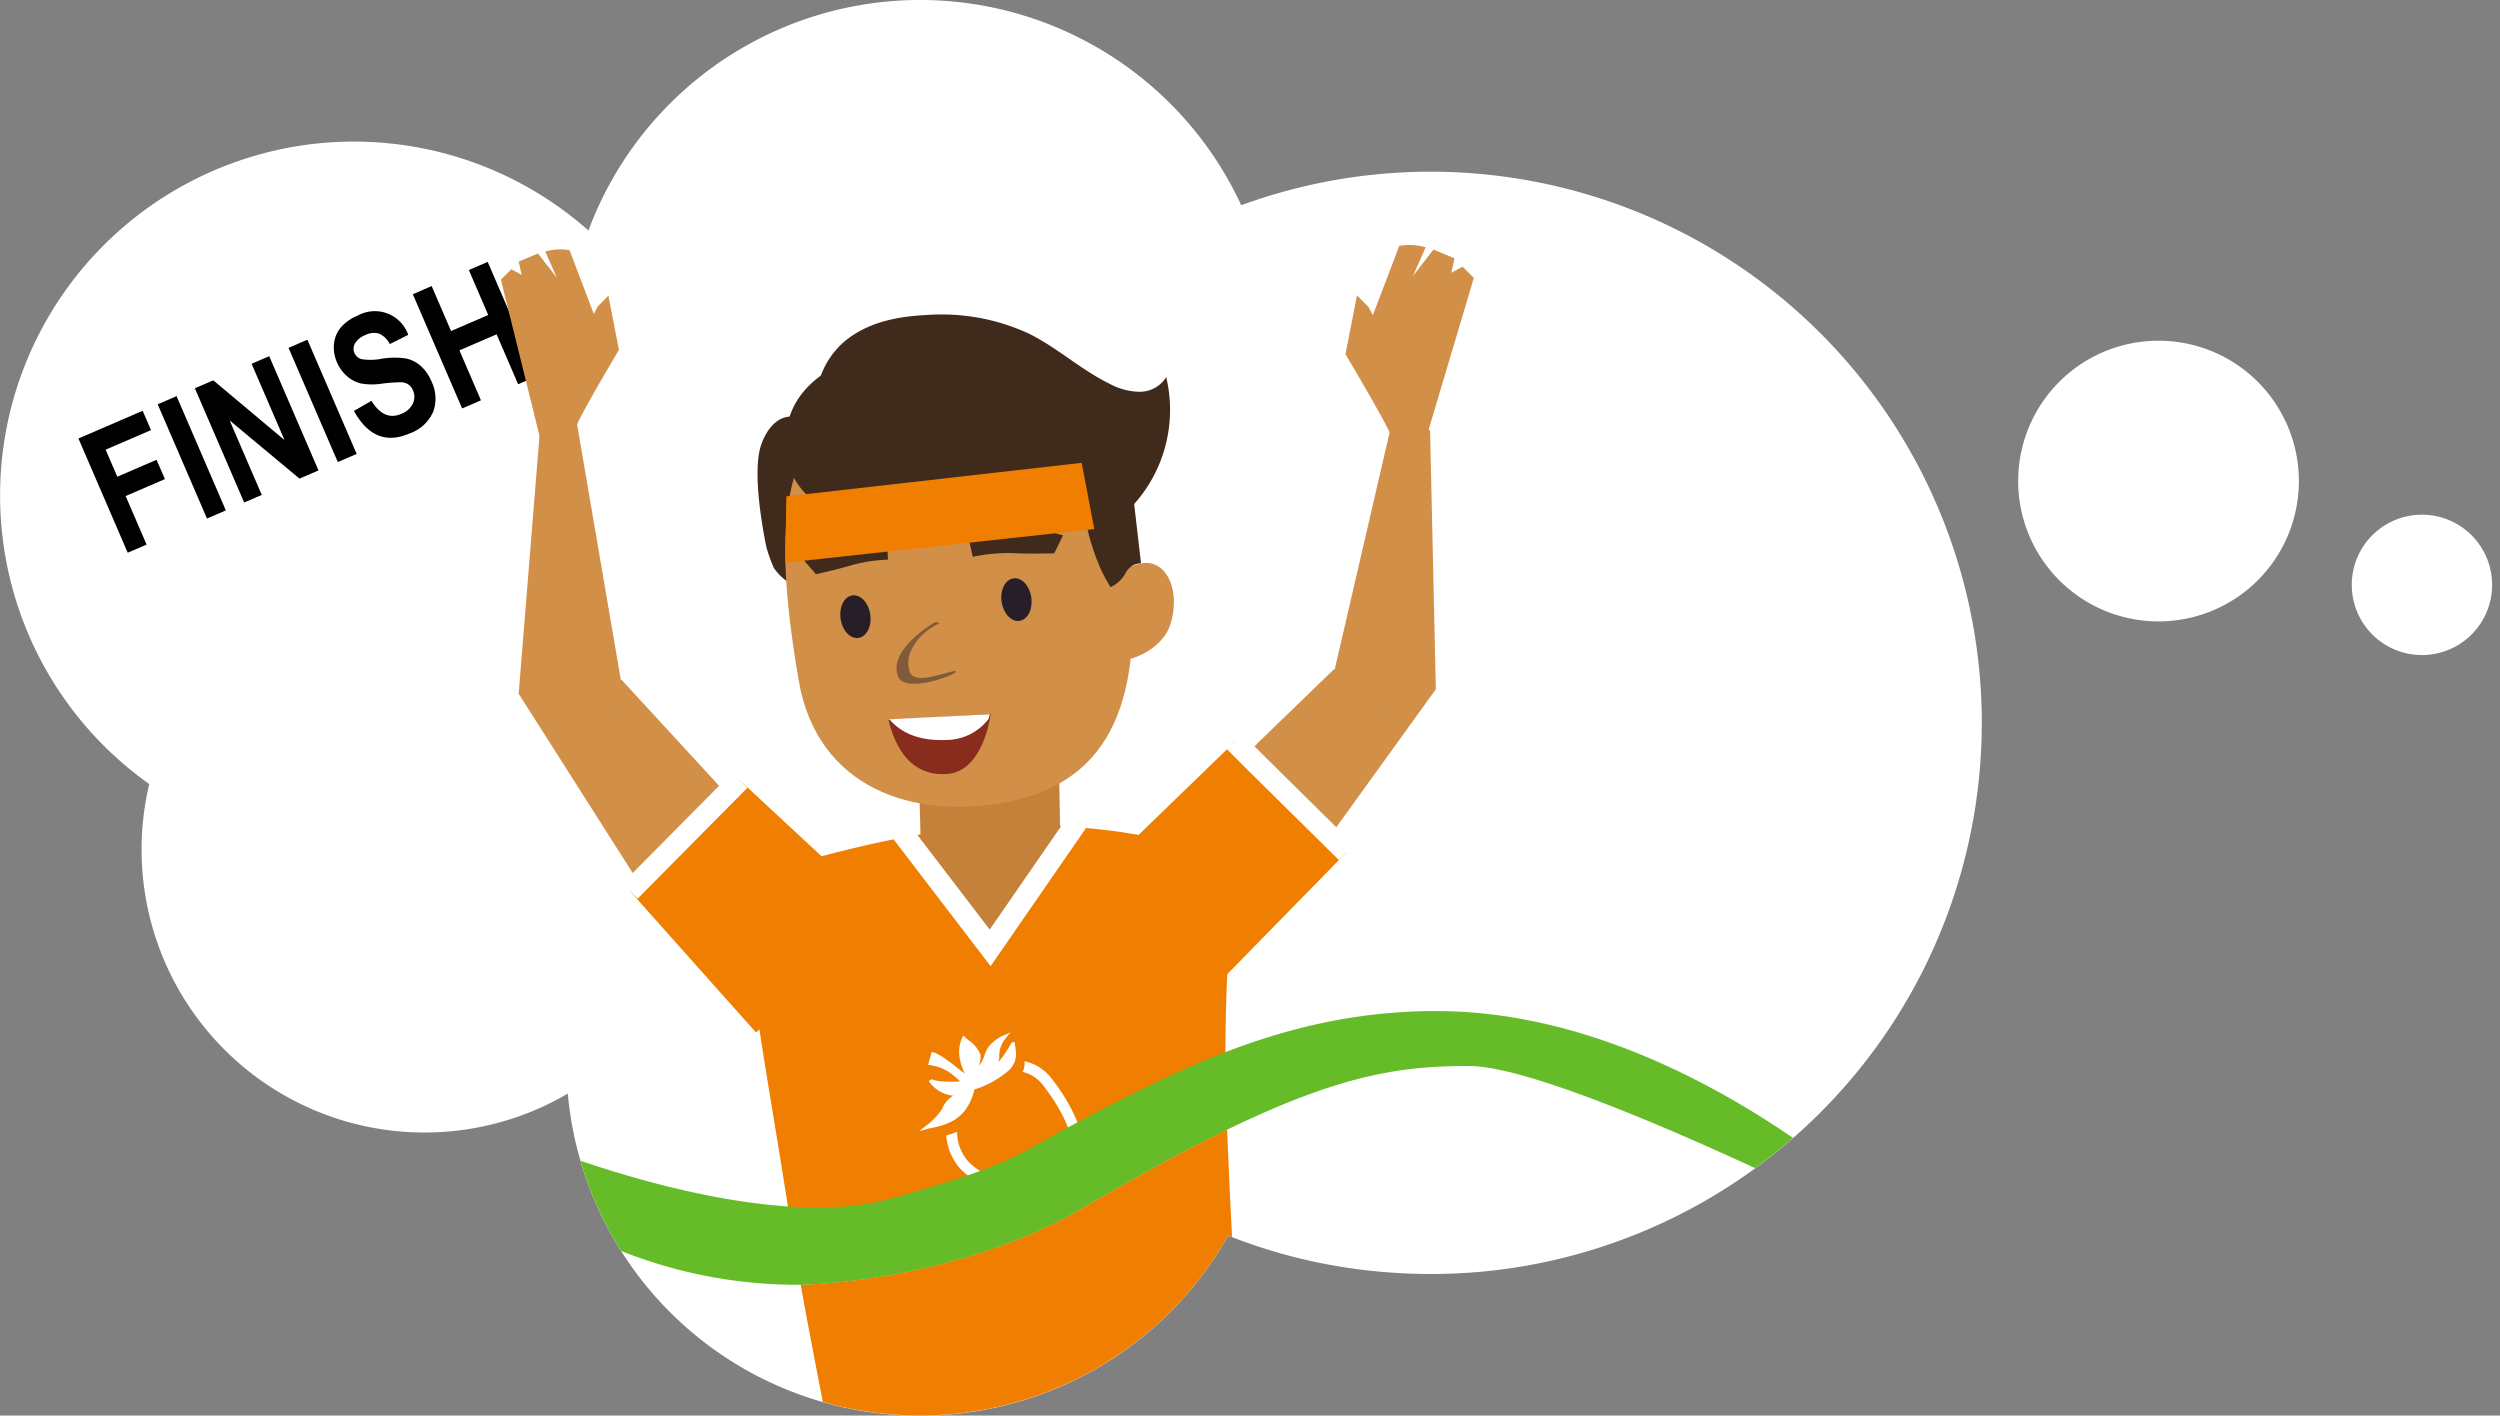 <svg xmlns="http://www.w3.org/2000/svg" xmlns:xlink="http://www.w3.org/1999/xlink" width="348.142" height="197.12" viewBox="0 0 348.142 197.12"><rect x="0" y="0" width="348.142" height="197.12" fill="#808080" stroke="none"/><defs><clipPath id="a"><rect width="348.142" height="197.12" fill="none"/></clipPath><clipPath id="b"><rect width="23.392" height="23.671" fill="none"/></clipPath></defs><g transform="translate(-1302 -322.566)"><g transform="translate(1302 322.566)"><g transform="translate(0 0)" clip-path="url(#a)"><path d="M275.978,100.663A76.779,76.779,0,0,1,212.1,176.334a.01.01,0,0,1-.01.01l-.01-.01A75.263,75.263,0,0,1,202,177.363c-.918.03-1.846.05-2.773.05a78.009,78.009,0,0,1-8.462-.464,75.06,75.06,0,0,1-19.727-4.881,49.252,49.252,0,0,1-91.626-16.913c-.141-.948-.252-1.9-.343-2.864a39.408,39.408,0,0,1-58.284-43.105A49.272,49.272,0,1,1,81.944,32.1a49.279,49.279,0,0,1,90.91-3.52,76.76,76.76,0,0,1,103.124,72.081" transform="translate(0 0)" fill="#fff"/><path d="M139.667,99.585c.338-.114.741-.231,1.167-.35a4.987,4.987,0,0,1-.138-.687Z" transform="translate(1.193 0.842)" fill="#fff"/><path d="M19.206,76.486,12.342,60.578l8.942-3.859,1.162,2.691-6.317,2.725L17.755,65.9l5.468-2.36,1.162,2.692-5.469,2.36,2.917,6.76Z" transform="translate(-1.419 0.485)"/><rect width="2.861" height="17.326" transform="translate(21.96 56.301) rotate(-23.343)"/><path d="M35.282,69.554,28.417,53.647l2.562-1.105L40.9,60.861,36.317,50.238,38.77,49.18l6.864,15.908L42.987,66.23l-9.729-8.108L37.734,68.5Z" transform="translate(-1.281 0.42)"/><rect width="2.86" height="17.326" transform="translate(40.179 48.438) rotate(-23.343)"/><path d="M50.406,56.858l2.441-1.414Q54.6,58.307,57,57.267a2.926,2.926,0,0,0,1.61-1.434,2.187,2.187,0,0,0,.015-1.841,1.839,1.839,0,0,0-.636-.818,1.914,1.914,0,0,0-1-.311,22.25,22.25,0,0,0-2.719.2,8.749,8.749,0,0,1-2.94-.041,4.566,4.566,0,0,1-1.919-1.031,5.222,5.222,0,0,1-1.362-1.888,5.064,5.064,0,0,1-.419-2.6,4.21,4.21,0,0,1,.954-2.277,6.125,6.125,0,0,1,2.343-1.642,4.923,4.923,0,0,1,7.038,2.679L55.4,47.547a3.1,3.1,0,0,0-1.523-1.468,2.6,2.6,0,0,0-1.857.2,2.874,2.874,0,0,0-1.448,1.15,1.466,1.466,0,0,0-.1,1.352,1.5,1.5,0,0,0,.994.867,8.066,8.066,0,0,0,2.821-.06,10.7,10.7,0,0,1,3.39-.028,4.479,4.479,0,0,1,2.058,1.057,6.246,6.246,0,0,1,1.517,2.232,5.442,5.442,0,0,1,.227,4.033A5.578,5.578,0,0,1,58.1,60.013q-4.8,2.07-7.694-3.155" transform="translate(-1.117 0.367)"/><path d="M184.39,92.419l-24.639,23.838s8.472,16.286,14.865,12.177l23.973-33.249Z" transform="translate(1.365 0.79)" fill="#d18f48"/><path d="M183.766,95.022c4.347,10.455,14.618.465,14.618.465l-.807-36.044-5.018-2.369-8.791,37.952" transform="translate(1.57 0.488)" fill="#d18f48"/><path d="M138.2,97.885c.29-.1.629-.2.991-.3a4.06,4.06,0,0,1-.118-.583Z" transform="translate(1.181 0.829)" fill="#fff"/><path d="M147.112,126.107c-4.764,6.988,16.47,14.879,16.47,14.879l22.669-23.164L175.071,107.4l-4.374-4.977-16.342,15.828" transform="translate(1.251 0.875)" fill="#f07e00"/><path d="M71.618,95.81l22,34.585c6.143,4.473,15.547-11.294,15.547-11.294L85.954,93.873Z" transform="translate(0.612 0.802)" fill="#d18f48"/><path d="M86.237,96.5l-6.572-38.4-5.148,2.074-2.9,35.935s9.674,10.571,14.621.386" transform="translate(0.612 0.496)" fill="#d18f48"/><path d="M125.4,114.541l11.483,15.017,10.979-15.9" transform="translate(1.071 0.971)" fill="none" stroke="#fff" stroke-miterlimit="10" stroke-width="3"/><path d="M170.491,102.427c.471.537,15.554,15.394,15.554,15.394" transform="translate(1.457 0.875)" fill="none" stroke="#fff" stroke-miterlimit="10" stroke-width="3"/><path d="M117.42,121.814l-15.147-14.082-6.155,6.048-9.137,9.391,17.548,19.68s17.025-14.523,12.892-21.036" transform="translate(0.743 0.921)" fill="#f07e00"/><line x1="15.293" y2="15.439" transform="translate(87.723 108.653)" fill="none" stroke="#fff" stroke-miterlimit="10" stroke-width="3"/><path d="M170,156.344c-.137-3.594-.224-6.6-.234-8.7-.1-19.687,1.785-24.348.717-26.916-2.006-4.813-21.683-7.768-35.786-6.491s-30.094,6.664-30.094,6.664a77.107,77.107,0,0,0,.959,9.261c-1.269.394-1.995.639-1.995.639.014,5.981,3.327,23.169,5.915,40.456.266,1.769.657,4.062,1.125,6.669,3.491-.092,21.486-.992,37.879-9.861,8.533-5.028,15.552-8.834,21.514-11.723" transform="translate(0.885 0.974)" fill="#f07e00"/><path d="M148.43,167.708c-16.392,8.868-34.387,9.769-37.878,9.861.864,4.812,1.992,10.691,3.09,16.322a49.281,49.281,0,0,0,56.452-23.156c.176.07.356.127.533.2-.277-5.471-.517-10.632-.683-14.946-5.963,2.89-12.98,6.7-21.514,11.723" transform="translate(0.945 1.333)" fill="#f07e00"/><g transform="translate(127.989 143.771)"><g transform="translate(0 0)" clip-path="url(#b)"><path d="M27.035,23.757a5.8,5.8,0,0,1-.584,1.882,3.532,3.532,0,0,1-1.077,1.273,5.513,5.513,0,0,1-3.15.725,18.736,18.736,0,0,1-3.305-.337c-3.81-.72-8.378-2.566-10.014-5.072a7.834,7.834,0,0,1-1.389-3.92c.081-.02.161-.04.247-.065a8.716,8.716,0,0,0,1.006-.332l.256-.106,0,.111a6.163,6.163,0,0,0,1.147,3.492c1.384,2.113,5.651,3.769,9.028,4.408,2.46.463,4.538.413,5.3-.136a3.087,3.087,0,0,0,1.047-2.139c.358-2.461-.559-7.05-4.322-11.906a5.1,5.1,0,0,0-3.009-2.154l-.06-.01a2.374,2.374,0,0,0,.1-.237,2.936,2.936,0,0,0,.176-1,2.188,2.188,0,0,0-.01-.257l.055.01a6.545,6.545,0,0,1,3.94,2.712c3.336,4.3,5.148,9.425,4.62,13.053" transform="translate(-3.733 -3.966)" fill="#fff"/><path d="M13.5,3.049a2.948,2.948,0,0,1-.176,1,2.379,2.379,0,0,1-.1.237,3.5,3.5,0,0,1-.694.971A13.228,13.228,0,0,1,7.7,7.945,7.57,7.57,0,0,1,6.29,11a5.948,5.948,0,0,1-2.2,1.615l-.257.106a8.685,8.685,0,0,1-1.006.332c-.086.025-.166.045-.247.065-.322.081-.609.141-.855.191-.2.04-.377.075-.508.111L0,13.747l1-.77a9.559,9.559,0,0,0,2.2-2.3,3.559,3.559,0,0,1,1-1.454A5.14,5.14,0,0,1,4.785,8.8c-.065,0-.126,0-.186-.005H4.594A4.662,4.662,0,0,1,1.349,6.783c-.005-.005-.005-.01-.01-.015L1.761,6.5c.04.055.206.136.77.231l.1.015a6.939,6.939,0,0,0,1.323.1,17.7,17.7,0,0,0,1.781-.02c-.2-.191-.387-.362-.579-.523a6.646,6.646,0,0,0-3.6-1.751l-.3-.02.075-.292c.04-.171.111-.408.181-.649s.136-.468.176-.634l.055-.231.237.045c.644.126,2.078,1.107,4.373,2.984l-.086-.2A9.5,9.5,0,0,1,5.7,3.8,4.849,4.849,0,0,1,6,.735l.146-.3.247.226c.161.146.342.3.528.448A4.409,4.409,0,0,1,8.569,3.14,3.555,3.555,0,0,1,8.283,4.7c.035-.05.075-.1.111-.146a3.892,3.892,0,0,0,.463-.72,6.564,6.564,0,0,0,.257-.654,4.208,4.208,0,0,1,.548-1.157,5.526,5.526,0,0,1,2.093-1.6L12.726,0l-.674.82A3.874,3.874,0,0,0,11.161,3.3v.015a1.43,1.43,0,0,1-.186.85A6.689,6.689,0,0,0,11.845,3.1c.382-.554.715-1.122.881-1.4s.191-.327.322-.347l.237-.03.04.237a8.831,8.831,0,0,1,.161,1.233,2.188,2.188,0,0,1,.01.257" transform="translate(0 0)" fill="#fff"/></g></g><path d="M200.311,139.615c-20.685-.31-36.387,7.884-50.247,15.111-9.077,4.734-8.7,5.992-26.755,11.011-13.584,3.776-33.91-2.13-43.152-5.29a49.08,49.08,0,0,0,5.664,12.566A66.167,66.167,0,0,0,110.2,177.72s20.246,0,38.492-9.872c31.529-18.572,42.49-20.592,55.207-20.592,7.439,0,25.812,7.744,39.837,14.227q2.729-1.991,5.271-4.212c-11.667-8-29.379-17.367-48.693-17.656" transform="translate(0.685 1.193)" fill="#65bc28"/><path d="M127.162,117.8l-.529-20.682,19.58-.511.372,20.093-9.792,12.277Z" transform="translate(1.082 0.825)" fill="#c48139"/><path d="M124.589,119.149l12.786,16.716L149.6,118.172" transform="translate(0.511 -3.869)" fill="none" stroke="#fff" stroke-miterlimit="10" stroke-width="3"/><path d="M1.034,3.707C1.814,3.958,14.128,0,14.128,0l7.647,3.409-1.966,1.2-1.229.332,8.573,5.75a8.139,8.139,0,0,1-1.021,3.531l-3.484-2.6,2.937,3.6L23.73,17.8l-1.854-.888.472,1.719L20.47,19.809,0,8.186Z" transform="translate(190.546 63.101) rotate(-103)" fill="#d18f48"/><path d="M65.377,56.569,58.512,40.662l2.626-1.134,2.7,6.261,5.175-2.234-2.7-6.261,2.625-1.133,6.865,15.908L73.179,53.2l-3-6.955L65,48.48l3,6.956Z" transform="translate(-1.024 0.309)"/><path d="M161.511,52.148a4.366,4.366,0,0,1-3.666,2.04,9.037,9.037,0,0,1-4.172-1.092c-3.948-1.909-7.31-5.032-11.241-6.986A28.97,28.97,0,0,0,128.064,43.5c-3.908.188-7.946.973-11.076,3.452s-5.084,7.012-3.794,10.988l-.01.561c-1.449-.121-2.83-1-4.273-.843-1.881.2-3.207,2.094-3.834,3.995-1.484,4.5.985,15.144.741,14.122a22.31,22.31,0,0,0,1.05,2.943,7.581,7.581,0,0,0,2.473,2.267A28.024,28.024,0,0,0,124.909,84.9c5.382-.086,10.689-1.232,15.955-2.374l10.4-1.292a11.071,11.071,0,0,0,3.541-8.042,3.055,3.055,0,0,1,.122-1.076,2.631,2.631,0,0,1,.817-.967,19.711,19.711,0,0,0,5.767-19" transform="translate(0.894 0.371)" fill="#3f2a1b"/><path d="M151.222,83.791c-1.17,3.824-.925,6.64,1.61,7.432s7.721-1.189,8.891-5.012.061-7.563-2.469-8.356-6.864,2.111-8.033,5.936" transform="translate(1.286 0.664)" fill="#d18f48"/><path d="M110.3,94.328c2.579,15.06,16.077,19.457,29.049,16.911,16.778-3.294,18.421-17.928,17.146-33.152S145.158,49.675,130.8,51.423c-22,2.679-25.215,15.394-20.5,42.9" transform="translate(0.926 0.438)" fill="#d18f48"/><path d="M116.067,85.46c.23,1.636,1.339,2.834,2.482,2.672s1.881-1.616,1.651-3.249-1.339-2.832-2.482-2.674-1.881,1.617-1.652,3.254" transform="translate(0.991 0.702)" fill="#281e27"/><path d="M138.3,83.107c.233,1.638,1.339,2.832,2.485,2.671s1.88-1.614,1.651-3.249-1.34-2.833-2.483-2.673-1.882,1.616-1.654,3.254" transform="translate(1.181 0.682)" fill="#281e27"/><path d="M133.365,72.649a34.631,34.631,0,0,1,8.085-.074c2.127.4,5.448,1.354,5.448,1.354l-1.228,2.5s-2.92.1-5.265,0a23.339,23.339,0,0,0-6.083.5Z" transform="translate(1.14 0.618)" fill="#3f2a1b"/><path d="M122.542,73.36a31.084,31.084,0,0,0-7.083,1.691c-1.766.809-4.447,2.361-4.447,2.361l1.66,1.921s2.568-.55,4.6-1.144a21.1,21.1,0,0,1,5.431-.877Z" transform="translate(0.949 0.627)" fill="#3f2a1b"/><path d="M129.113,85.952a.468.468,0,0,1,.592.171c-2.148.815-5.158,3.932-4.038,6.755.671,1.7,4.174.227,6.407-.229a.682.682,0,0,1-.164.294c-.817.666-7.059,2.812-7.921.493-1.4-3.744,5.018-7.437,5.124-7.485" transform="translate(1.058 0.734)" fill="#81593b"/><path d="M128.721,47.241c-21.5,1.782-20.094,13.367-20.094,13.367-.69,3.756,1.634,7.6,4.954,9.627s7.432,2.51,11.362,2.277a7.634,7.634,0,0,0,3.171-.7,4.412,4.412,0,0,0,2.044-2.465,17.717,17.717,0,0,0,1.714.52,34.821,34.821,0,0,0,10.543.6,11.7,11.7,0,0,0,4.869-1.046,5.907,5.907,0,0,0,1.545-1.207,9.069,9.069,0,0,0,4.323.067c2.356-.478,4.913-2.06,4.886-4.39,0,0-7.815-18.433-29.316-16.651" transform="translate(0.927 0.403)" fill="#3f2a1b"/><path d="M155.921,63.242l1.7,14.69a2.442,2.442,0,0,0-2.169,1.4,4.5,4.5,0,0,1-2.054,1.916s-3.8-5.133-4.374-16.173,6.9-1.838,6.9-1.838" transform="translate(1.273 0.51)" fill="#3f2a1b"/><path d="M108.569,68.576l-.13,9.241,43.014-4.692-1.746-9.218Z" transform="translate(0.927 0.546)" fill="#f07e00"/><path d="M130.817,106.947c-3.952.255-6.794-2.092-8.14-7.518L136.91,98.6s-.957,8.013-6.093,8.345" transform="translate(1.048 0.842)" fill="#882c1e"/><path d="M122.81,99.325c1.823,2.136,4.575,3.05,8.081,2.872a7.445,7.445,0,0,0,5.749-2.956c.1-.381.146-.625.146-.625Z" transform="translate(1.049 0.843)" fill="#fff"/></g><path d="M2.46,14.81C3.178,14.579,14.5,18.22,14.5,18.22l7.033-3.135-1.809-1.1-1.13-.305L26.483,8.39a7.487,7.487,0,0,0-.939-3.248l-3.2,2.39,2.7-3.315-1.7-2.365-1.706.817.434-1.581L20.337,0,.246,10.189,0,11.635Z" transform="translate(65.177 58.757) rotate(-77)" fill="#d18f48"/></g><path d="M240.714,185.677a19.545,19.545,0,1,0,19.544-19.545,19.544,19.544,0,0,0-19.544,19.545" transform="translate(1342.331 203.879)" fill="#fff"/><path d="M274.647,215a9.773,9.773,0,1,0,9.773-9.773A9.773,9.773,0,0,0,274.647,215" transform="translate(1354.852 189.014)" fill="#fff"/></g></svg>